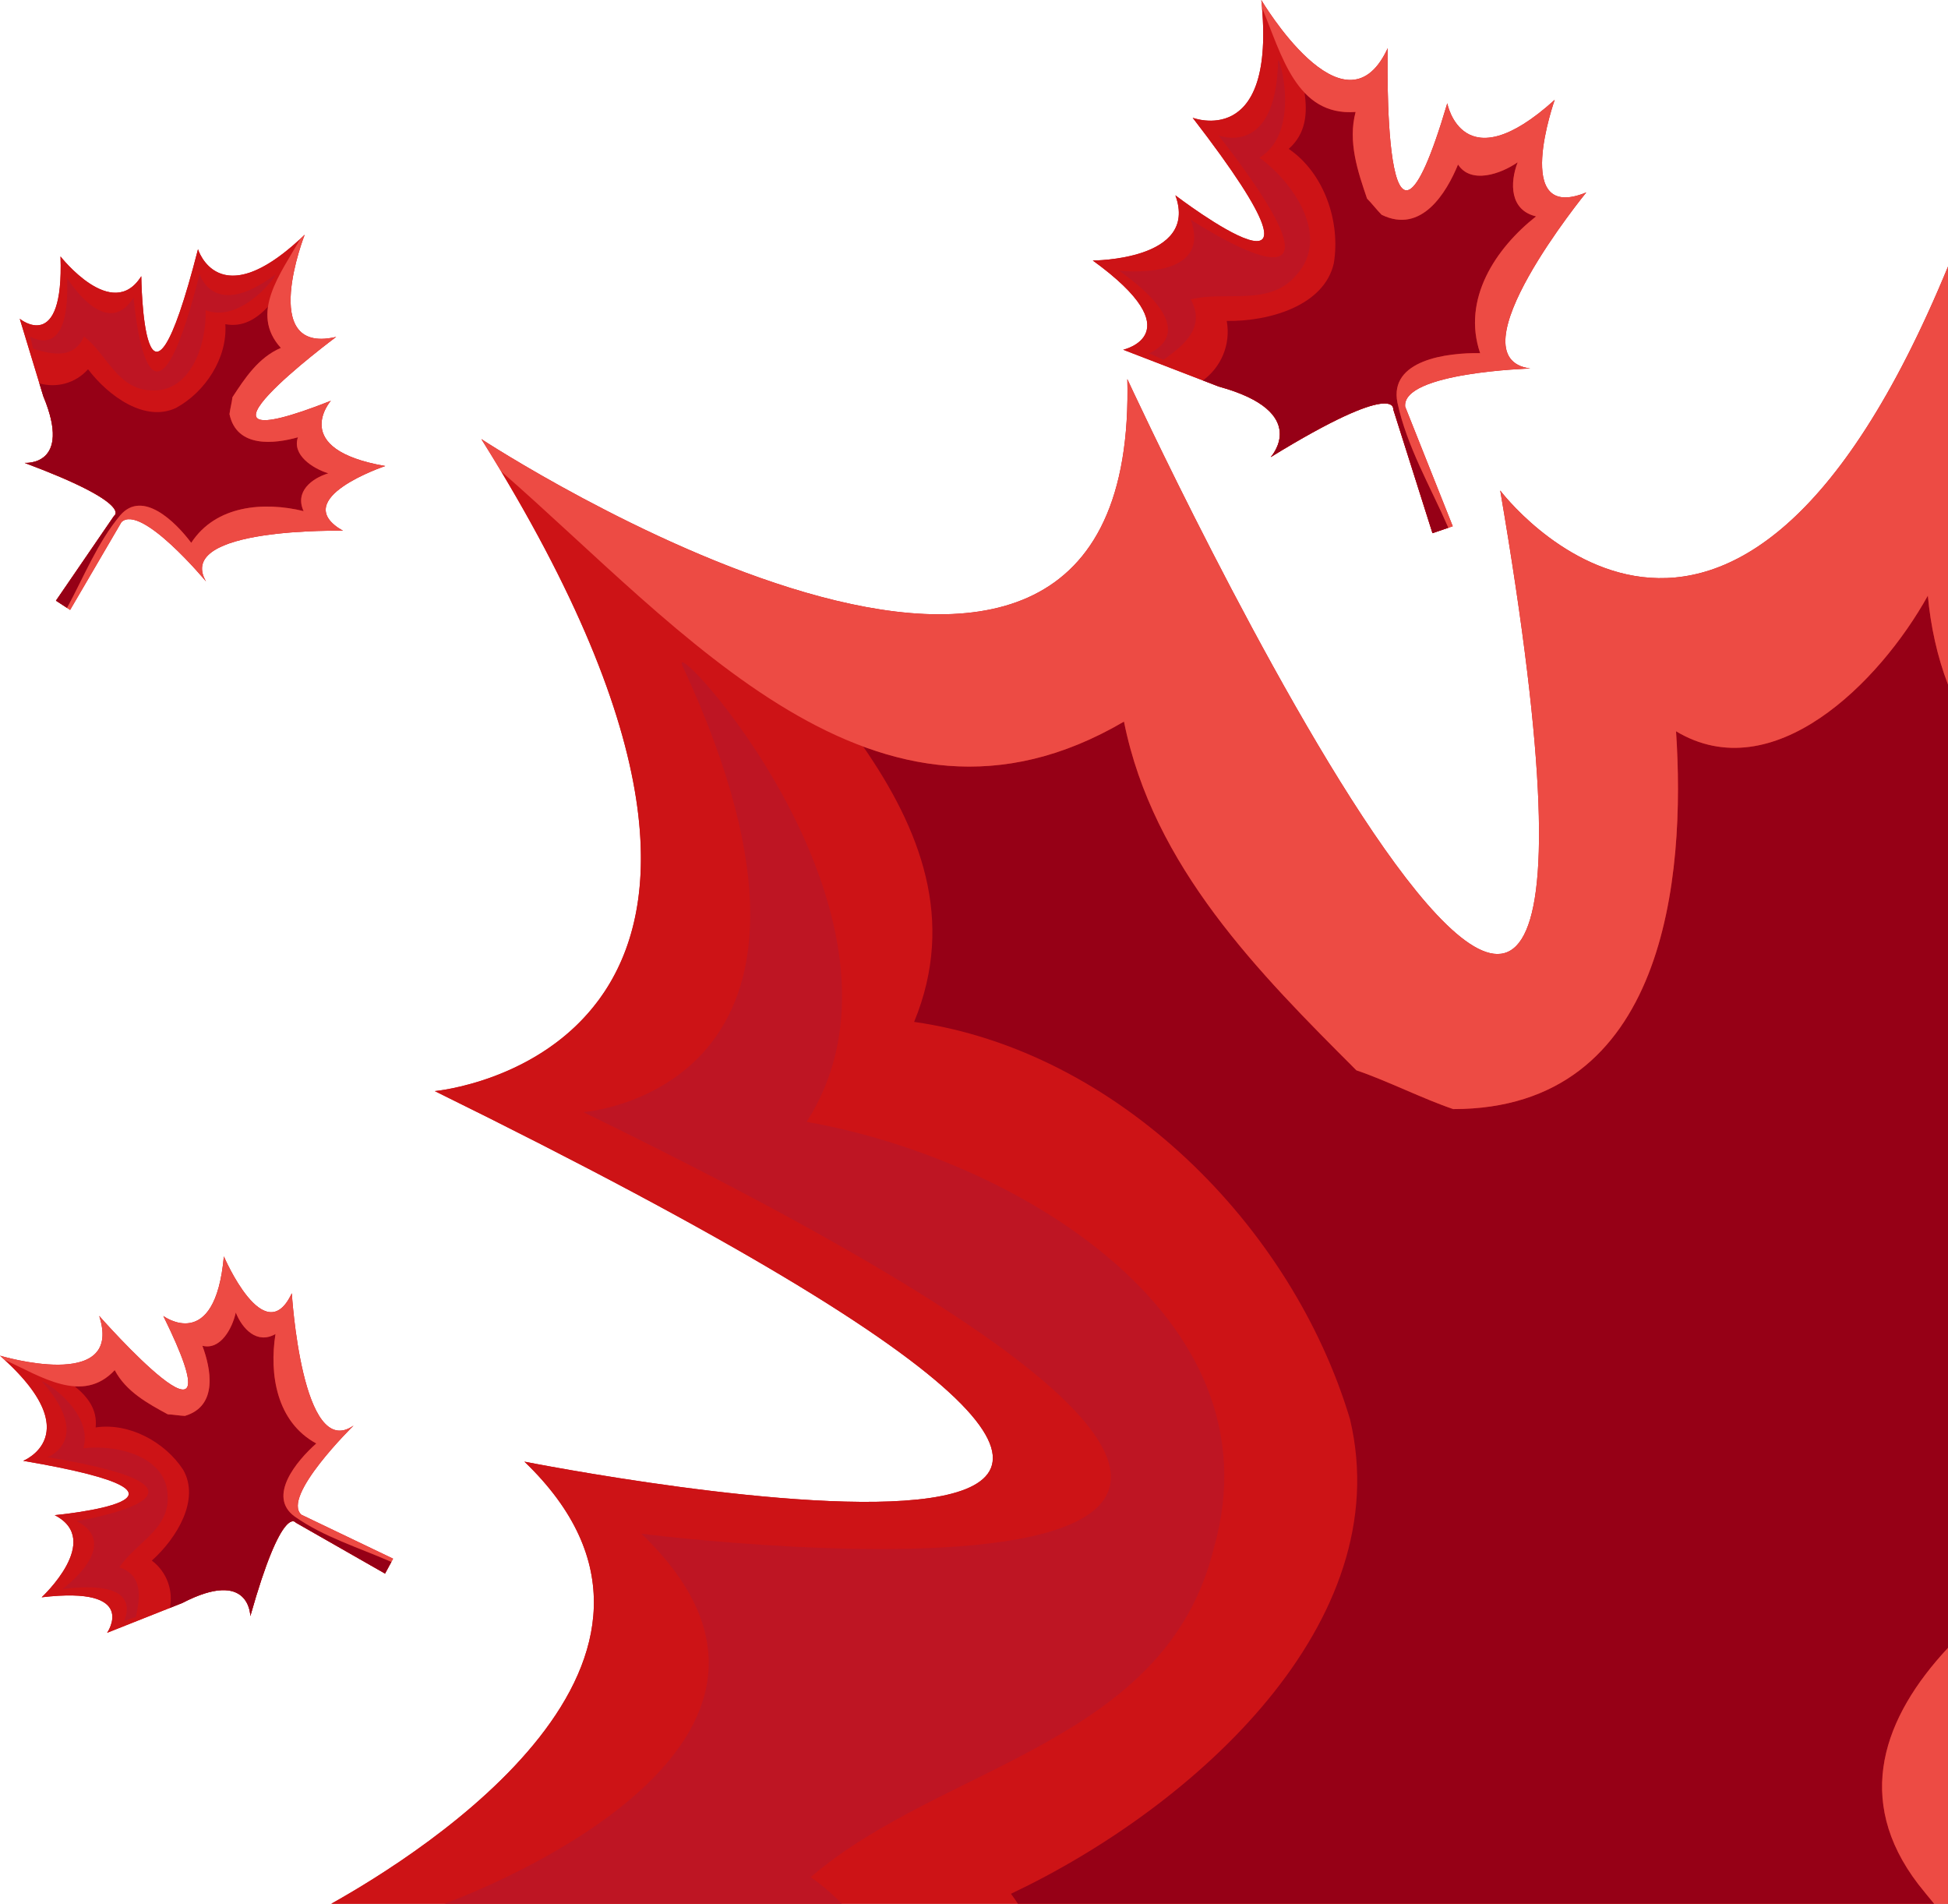 <?xml version="1.0" encoding="UTF-8" standalone="no"?><svg xmlns="http://www.w3.org/2000/svg" xmlns:xlink="http://www.w3.org/1999/xlink" fill="#000000" height="1949" preserveAspectRatio="xMidYMid meet" version="1" viewBox="153.5 145.8 1994.7 1949.0" width="1994.7" zoomAndPan="magnify"><g><g id="change1_1"><path d="M 1580.121 564.758 C 1580.121 564.758 1584.977 533.75 1454.691 613.738 C 1454.691 613.738 1496.902 567.664 1401.465 541.523 L 1303.625 503.844 C 1303.625 503.844 1376.113 487.602 1272.473 412.504 C 1272.473 412.504 1381.363 412.434 1357.062 345.777 C 1357.062 345.777 1549.316 492.613 1374.762 266.363 C 1374.762 266.363 1461.004 299.5 1445.039 145.812 C 1445.039 145.812 1529.395 288.512 1573.59 197.008 C 1573.891 196.383 1574.188 195.75 1574.477 195.117 C 1574.477 195.117 1567.73 480.918 1635.465 251.547 C 1635.465 251.547 1651.07 333.52 1745.48 247.996 C 1745.48 247.996 1700.613 374.551 1777.824 342.789 C 1777.824 342.789 1639.387 512.094 1720.391 523.07 C 1720.391 523.07 1588.863 527.016 1592.355 562.125 L 1641.082 684.555 L 1620.324 691.633 L 1580.121 564.758" fill="#cd1316"/></g><g id="change1_2"><path d="M 1584.418 557.895 C 1575.797 514.488 1634.926 506.676 1669.141 507.352 C 1650.254 452 1685.027 399.969 1726.41 367.305 C 1699.543 361.016 1699.352 333.281 1707.523 311.953 C 1690.039 324.098 1659.59 334.484 1646.488 314.227 C 1634.688 342.988 1609.094 385.703 1568.258 365.648 C 1563.602 361.062 1558.004 353.703 1553.348 349.109 C 1543.895 321.43 1533.508 290.992 1541.617 260.41 C 1480.691 264.91 1465.711 201.234 1445.789 153.848 C 1457.961 298.305 1374.773 266.352 1374.773 266.352 C 1549.324 492.609 1357.078 345.773 1357.078 345.773 C 1381.359 412.426 1272.477 412.5 1272.477 412.5 C 1376.121 487.598 1303.633 503.84 1303.633 503.84 L 1401.477 541.52 C 1496.914 567.66 1454.695 613.734 1454.695 613.734 C 1584.98 533.742 1580.121 564.754 1580.121 564.754 L 1620.336 691.633 L 1636.605 686.07 C 1618.156 643.711 1594.172 603.23 1584.418 557.895" fill="#cd1316"/></g><g id="change2_1"><path d="M 1707.52 311.953 C 1690.02 324.105 1659.59 334.504 1646.484 314.242 C 1634.676 343 1609.09 385.719 1568.25 365.66 C 1563.594 361.066 1557.996 353.719 1553.332 349.121 C 1543.879 321.441 1533.504 291 1541.605 260.43 C 1518.453 262.137 1501.957 253.992 1489.285 240.648 C 1492.426 261.727 1490.82 282.582 1473.129 298.211 C 1509.375 322.922 1526.371 372.738 1519.285 415.332 C 1509.422 458.867 1453.129 474.988 1409.66 474.375 C 1413.996 498.766 1403.734 521.711 1385.27 535.285 L 1401.469 541.531 C 1496.906 567.66 1454.688 613.746 1454.688 613.746 C 1584.973 533.75 1580.113 564.762 1580.113 564.762 L 1620.328 691.641 L 1636.598 686.078 C 1618.145 643.711 1594.164 603.234 1584.414 557.902 C 1575.789 514.5 1634.914 506.684 1669.133 507.367 C 1650.25 452.008 1685.016 399.973 1726.402 367.312 C 1699.531 361.031 1699.352 333.285 1707.52 311.953" fill="#960016"/></g><g id="change3_1"><path d="M 1462.234 208.273 C 1460.047 308.141 1401.246 284.363 1401.246 284.363 C 1569.27 500.25 1372.695 370.598 1372.695 370.598 C 1395.93 434.293 1299.434 422.879 1299.434 422.879 C 1377.035 478.344 1345.043 500.598 1329.988 507.648 C 1335.105 509.336 1339.898 512.105 1344.832 514.105 C 1367.938 498.121 1387.75 479.855 1372.848 452.328 C 1408.625 443.078 1453.426 460.273 1481.082 427.207 C 1515.871 388.758 1479.012 333.402 1443.133 307.234 C 1487.328 280.465 1462.457 198.594 1462.234 208.273" fill="#be1523"/></g><g id="change4_1"><path d="M 1745.48 247.996 C 1651.07 333.52 1635.465 251.547 1635.465 251.547 C 1567.73 480.918 1574.477 195.117 1574.477 195.117 C 1574.188 195.75 1573.891 196.383 1573.59 197.008 C 1529.395 288.512 1445.039 145.812 1445.039 145.812 C 1445.328 148.562 1445.566 151.23 1445.793 153.859 C 1465.703 201.25 1480.688 264.918 1541.602 260.422 C 1533.508 290.996 1543.887 321.445 1553.336 349.113 C 1557.996 353.707 1563.594 361.074 1568.246 365.664 C 1609.082 385.719 1634.676 342.992 1646.488 314.234 C 1659.582 334.488 1690.027 324.098 1707.523 311.949 C 1699.344 333.281 1699.535 361.023 1726.406 367.305 C 1685.02 399.973 1650.242 452.004 1669.137 507.359 C 1634.914 506.676 1575.793 514.496 1584.414 557.906 C 1594.172 603.238 1618.148 643.719 1636.598 686.074 L 1641.082 684.555 L 1592.355 562.125 C 1588.863 527.016 1720.391 523.07 1720.391 523.07 C 1639.387 512.094 1777.824 342.789 1777.824 342.789 C 1700.613 374.551 1745.48 247.996 1745.48 247.996" fill="#ed4b44"/></g><g id="change1_3"><path d="M 270.266 673.973 C 270.266 673.973 291.949 661.93 178.758 619.688 C 178.758 619.688 227.984 623.566 197.848 551.414 L 173.73 472.156 C 173.73 472.156 219.098 509.395 215.457 408.316 C 215.457 408.316 268.473 476.109 298.168 428.562 C 298.168 428.562 300.219 619.707 356.242 400.957 C 356.242 400.957 377.543 470.781 465.492 386.09 C 465.492 386.09 417.648 508.031 496.137 491.047 C 496.668 490.934 497.199 490.816 497.746 490.691 C 497.746 490.691 316.457 625.484 492.25 556.113 C 492.25 556.113 448.793 605.703 547.98 622.906 C 547.98 622.906 447.328 656.508 504.676 689.156 C 504.676 689.156 331.898 685.277 364.453 741.062 C 364.453 741.062 298.031 661.07 277.855 680.316 L 225.309 770.207 L 210.805 760.73 L 270.266 673.973" fill="#cd1316"/></g><g id="change1_4"><path d="M 276.629 673.324 C 299.461 646.836 333.094 679.867 349.312 701.504 C 374.598 662.824 423.918 659.176 464.391 669.055 C 455.234 649.27 472.418 635.656 489.68 630.375 C 473.609 625.387 452.328 611.48 458.574 593.48 C 434.918 600.102 395.867 604.941 388.496 569.754 C 389.094 564.629 390.953 557.562 391.543 552.426 C 404.188 533.082 418.094 511.801 441.082 501.98 C 408.648 466.227 441.02 425.926 460.852 390.477 C 376.793 468.309 356.238 400.953 356.238 400.953 C 300.219 619.719 298.168 428.562 298.168 428.562 C 268.473 476.109 215.461 408.328 215.461 408.328 C 219.098 509.406 173.73 472.156 173.73 472.156 L 197.848 551.414 C 227.984 623.566 178.758 619.688 178.758 619.688 C 291.949 661.926 270.266 673.98 270.266 673.98 L 210.805 760.734 L 222.176 768.16 C 239.594 736.066 253.133 701.441 276.629 673.324" fill="#cd1316"/></g><g id="change2_2"><path d="M 489.68 630.363 C 473.609 625.387 452.328 611.473 458.574 593.477 C 434.922 600.098 395.867 604.941 388.5 569.75 C 389.094 564.625 390.953 557.551 391.547 552.426 C 404.188 533.082 418.098 511.805 441.082 501.973 C 428.758 488.391 425.809 474.152 427.953 459.77 C 416.352 471.977 402.582 481.125 384.246 477.707 C 386.48 512.297 363.723 547.117 333.746 563.41 C 301.836 578.449 264.41 551.219 243.656 523.852 C 230.574 538.418 211.293 543.184 193.855 538.289 L 197.848 551.41 C 227.984 623.57 178.758 619.68 178.758 619.68 C 291.949 661.926 270.266 673.973 270.266 673.973 L 210.805 760.73 L 222.176 768.156 C 239.594 736.07 253.137 701.441 276.629 673.32 C 299.465 646.836 333.094 679.863 349.312 701.5 C 374.598 662.816 423.922 659.164 464.391 669.059 C 455.238 649.266 472.422 635.652 489.68 630.363" fill="#960016"/></g><g id="change3_2"><path d="M 434.957 427.18 C 371.691 474.387 357.91 426.203 357.91 426.203 C 305.164 635.852 290.309 450.355 290.309 450.355 C 261.938 495.82 222.113 430.164 222.113 430.164 C 225.32 505.473 195.891 496.363 184.18 490.414 C 185.617 494.414 186.227 498.754 187.375 502.809 C 208.574 509.414 229.582 512.871 239.477 490.207 C 262.645 507.988 273.719 544.258 307.762 545.398 C 348.637 548.363 365.188 498.477 364.023 463.406 C 402.195 477.914 441.09 422.605 434.957 427.18" fill="#be1523"/></g><g id="change4_2"><path d="M 547.98 622.906 C 448.793 605.703 492.25 556.113 492.25 556.113 C 316.457 625.484 497.746 490.691 497.746 490.691 C 497.199 490.816 496.668 490.934 496.137 491.047 C 417.648 508.031 465.492 386.09 465.492 386.09 C 463.922 387.613 462.379 389.059 460.852 390.473 C 441.02 425.922 408.648 466.223 441.082 501.973 C 418.098 511.797 404.188 533.078 391.547 552.422 C 390.953 557.559 389.094 564.625 388.496 569.754 C 395.867 604.938 434.922 600.105 458.574 593.477 C 452.328 611.48 473.609 625.391 489.68 630.371 C 472.422 635.656 455.238 649.262 464.391 669.059 C 423.918 659.172 374.598 662.82 349.312 701.504 C 333.094 679.867 299.465 646.832 276.629 673.324 C 253.133 701.441 239.594 736.07 222.176 768.152 L 225.309 770.207 L 277.855 680.316 C 298.031 661.07 364.453 741.062 364.453 741.062 C 331.898 685.277 504.676 689.156 504.676 689.156 C 447.328 656.508 547.98 622.906 547.98 622.906" fill="#ed4b44"/></g><g id="change1_5"><path d="M 456.422 1704.602 C 456.422 1704.602 442.633 1683.98 409.828 1800.25 C 409.828 1800.25 409.656 1750.871 340.219 1786.828 L 263.203 1817.379 C 263.203 1817.379 296.602 1769.102 196.164 1781.031 C 196.164 1781.031 259.363 1722.629 209.543 1696.941 C 209.543 1696.941 399.879 1679.199 177.262 1641.328 C 177.262 1641.328 245.105 1614.371 153.48 1533.672 C 153.48 1533.672 278.938 1571.34 255.566 1494.512 C 255.41 1493.988 255.246 1493.469 255.074 1492.941 C 255.074 1492.941 404.305 1662.539 320.727 1493.039 C 320.727 1493.039 373.723 1532.281 382.723 1432.02 C 382.723 1432.02 424.477 1529.559 452.309 1469.73 C 452.309 1469.73 462.625 1642.25 515.547 1605.219 C 515.547 1605.219 441.273 1677.988 462.121 1696.512 L 556.02 1741.5 L 547.766 1756.738 L 456.422 1704.602" fill="#cd1316"/></g><g id="change1_6"><path d="M 455.246 1698.309 C 426.977 1677.73 457.129 1641.5 477.367 1623.551 C 436.734 1601.531 429.047 1552.68 435.578 1511.531 C 416.609 1522.281 401.633 1506.27 394.941 1489.512 C 391.301 1505.93 379.188 1528.281 360.73 1523.531 C 369.277 1546.559 377.309 1585.09 342.84 1595.32 C 337.684 1595.148 330.48 1593.879 325.32 1593.711 C 305.008 1582.699 282.656 1570.578 270.977 1548.48 C 238.008 1583.738 195.184 1554.789 158.227 1537.93 C 242.695 1615.32 177.262 1641.328 177.262 1641.328 C 399.879 1679.199 209.543 1696.941 209.543 1696.941 C 259.363 1722.629 196.164 1781.031 196.164 1781.031 C 296.602 1769.102 263.203 1817.379 263.203 1817.379 L 340.219 1786.828 C 409.656 1750.871 409.828 1800.25 409.828 1800.25 C 442.633 1683.98 456.422 1704.602 456.422 1704.602 L 547.766 1756.738 L 554.234 1744.789 C 520.82 1730.07 485.203 1719.422 455.246 1698.309" fill="#cd1316"/></g><g id="change2_3"><path d="M 394.941 1489.512 C 391.301 1505.93 379.188 1528.281 360.73 1523.531 C 369.277 1546.559 377.309 1585.09 342.84 1595.32 C 337.684 1595.148 330.48 1593.879 325.32 1593.711 C 305.008 1582.699 282.656 1570.578 270.977 1548.48 C 258.453 1561.879 244.504 1565.988 229.992 1565.031 C 243.113 1575.59 253.355 1588.559 251.453 1607.121 C 285.75 1602.051 322.32 1621.871 341.02 1650.41 C 358.621 1680.98 334.566 1720.512 308.988 1743.441 C 324.582 1755.281 330.918 1774.109 327.465 1791.891 L 340.219 1786.828 C 409.656 1750.871 409.828 1800.25 409.828 1800.25 C 442.633 1683.98 456.422 1704.602 456.422 1704.602 L 547.766 1756.738 L 554.234 1744.789 C 520.82 1730.07 485.203 1719.422 455.246 1698.309 C 426.977 1677.73 457.129 1641.5 477.367 1623.551 C 436.734 1601.531 429.047 1552.68 435.578 1511.531 C 416.609 1522.281 401.633 1506.27 394.941 1489.512" fill="#960016"/></g><g id="change3_3"><path d="M 196.941 1560.73 C 249.184 1619.91 202.293 1637.59 202.293 1637.59 C 415.559 1672.949 231.914 1702.98 231.914 1702.98 C 279.547 1727.531 217.395 1772.609 217.395 1772.609 C 292.18 1763.23 285.516 1793.309 280.555 1805.469 C 284.422 1803.699 288.699 1802.738 292.637 1801.262 C 297.484 1779.59 299.211 1758.371 275.801 1750.371 C 291.617 1725.82 326.859 1711.809 325.199 1677.789 C 324.797 1636.809 273.727 1624.41 238.871 1628.441 C 250.195 1589.211 191.875 1554.988 196.941 1560.73" fill="#be1523"/></g><g id="change4_3"><path d="M 382.723 1432.02 C 373.723 1532.281 320.727 1493.039 320.727 1493.039 C 404.305 1662.539 255.074 1492.941 255.074 1492.941 C 255.246 1493.469 255.41 1493.988 255.566 1494.512 C 278.938 1571.34 153.48 1533.672 153.48 1533.672 C 155.117 1535.109 156.691 1536.531 158.227 1537.93 C 195.184 1554.789 238.008 1583.738 270.977 1548.48 C 282.656 1570.578 305.008 1582.699 325.32 1593.711 C 330.48 1593.879 337.684 1595.148 342.84 1595.32 C 377.309 1585.09 369.277 1546.559 360.73 1523.531 C 379.188 1528.281 391.301 1505.93 394.941 1489.512 C 401.633 1506.27 416.609 1522.281 435.578 1511.531 C 429.047 1552.68 436.734 1601.531 477.367 1623.551 C 457.129 1641.5 426.977 1677.73 455.246 1698.309 C 485.203 1719.422 520.82 1730.07 554.234 1744.789 L 556.02 1741.5 L 462.121 1696.512 C 441.273 1677.988 515.547 1605.219 515.547 1605.219 C 462.625 1642.25 452.309 1469.73 452.309 1469.73 C 424.477 1529.559 382.723 1432.02 382.723 1432.02" fill="#ed4b44"/></g><g id="change1_7"><path d="M 598.742 1262.824 C 1828.508 1867.789 690.484 1642.16 690.484 1642.16 C 900.883 1844.07 586.719 2042.27 492.68 2094.77 L 2148.191 2094.77 L 2148.191 418.723 C 1924.809 960.609 1689.68 647.934 1689.68 647.934 C 1883.07 1778.531 1307.848 533.883 1307.848 533.883 C 1307.938 537.27 1307.984 540.605 1308.008 543.898 C 1311.227 1031.285 646.402 595.324 646.402 595.324 C 1040.078 1223.152 598.742 1262.824 598.742 1262.824" fill="#cd1316"/></g><g id="change1_8"><path d="M 598.742 1262.824 C 1828.508 1867.789 690.484 1642.16 690.484 1642.16 C 900.883 1844.07 586.719 2042.27 492.68 2094.77 L 2134.027 2094.77 C 2128.504 2088.129 2123.02 2081.43 2117.656 2074.629 C 2051.234 1987.77 2082.219 1903.539 2148.191 1832.801 L 2148.191 846.582 C 2137.098 817.832 2130.363 786.324 2127.566 755.609 C 2077.988 844.855 1968.906 953.949 1869.719 894.441 C 1879.629 1043.203 1859.809 1281.234 1641.613 1281.234 C 1611.871 1271.312 1572.199 1251.48 1542.441 1241.555 C 1443.27 1142.383 1334.172 1033.293 1304.426 884.527 C 1051.668 1032.695 852.543 790.27 666.629 628.363 C 1024.379 1224.512 598.742 1262.824 598.742 1262.824" fill="#cd1316"/></g><g id="change2_4"><path d="M 1089.547 1191.961 C 1297.816 1221.711 1476.324 1400.23 1535.84 1598.582 C 1585.418 1806.852 1377.148 1995.281 1188.715 2084.551 C 1191.195 2087.922 1193.535 2091.34 1195.836 2094.77 L 2134.027 2094.77 C 2128.504 2088.129 2123.02 2081.43 2117.656 2074.629 C 2051.234 1987.77 2082.219 1903.539 2148.191 1832.801 L 2148.191 846.582 C 2137.098 817.832 2130.363 786.324 2127.566 755.609 C 2077.988 844.855 1968.906 953.949 1869.719 894.441 C 1879.629 1043.203 1859.809 1281.234 1641.613 1281.234 C 1611.871 1271.312 1572.199 1251.48 1542.441 1241.555 C 1443.27 1142.383 1334.172 1033.293 1304.426 884.527 C 1208.395 940.82 1120.117 940.652 1037.355 910.012 C 1095.457 994.117 1132.637 1087.305 1089.547 1191.961" fill="#960016"/></g><g id="change3_4"><path d="M 750.828 1284.34 C 1930.57 1858.5 810.203 1715.941 810.203 1715.941 C 1033.262 1929.852 647.453 2080.352 608.574 2094.77 L 1015.531 2094.77 C 1006.512 2085.371 995.984 2076.258 983.668 2067.5 C 1118.113 1952.008 1347.363 1931.352 1396.469 1730.531 C 1464.949 1491.41 1189.207 1331.027 979.453 1294.301 C 1113.109 1085.609 832.945 785.719 852.508 827.871 C 1054.203 1262.41 750.828 1284.34 750.828 1284.34" fill="#be1523"/></g><g id="change4_4"><path d="M 2148.191 846.582 L 2148.191 418.723 C 1924.809 960.609 1689.68 647.934 1689.68 647.934 C 1883.07 1778.531 1307.848 533.883 1307.848 533.883 C 1307.938 537.27 1307.984 540.605 1308.008 543.898 C 1311.227 1031.285 646.402 595.324 646.402 595.324 C 653.426 606.539 660.125 617.516 666.629 628.363 C 852.543 790.27 1051.668 1032.695 1304.426 884.527 C 1334.172 1033.293 1443.27 1142.383 1542.441 1241.555 C 1572.199 1251.48 1611.871 1271.312 1641.613 1281.234 C 1859.809 1281.234 1879.629 1043.203 1869.719 894.441 C 1968.906 953.949 2077.988 844.855 2127.566 755.609 C 2130.363 786.324 2137.098 817.832 2148.191 846.582" fill="#ed4b44"/></g><g id="change4_5"><path d="M 2134.027 2094.77 L 2148.191 2094.77 L 2148.191 1832.801 C 2082.219 1903.539 2051.234 1987.77 2117.656 2074.629 C 2123.02 2081.43 2128.504 2088.129 2134.027 2094.77" fill="#ed4b44"/></g></g></svg>
